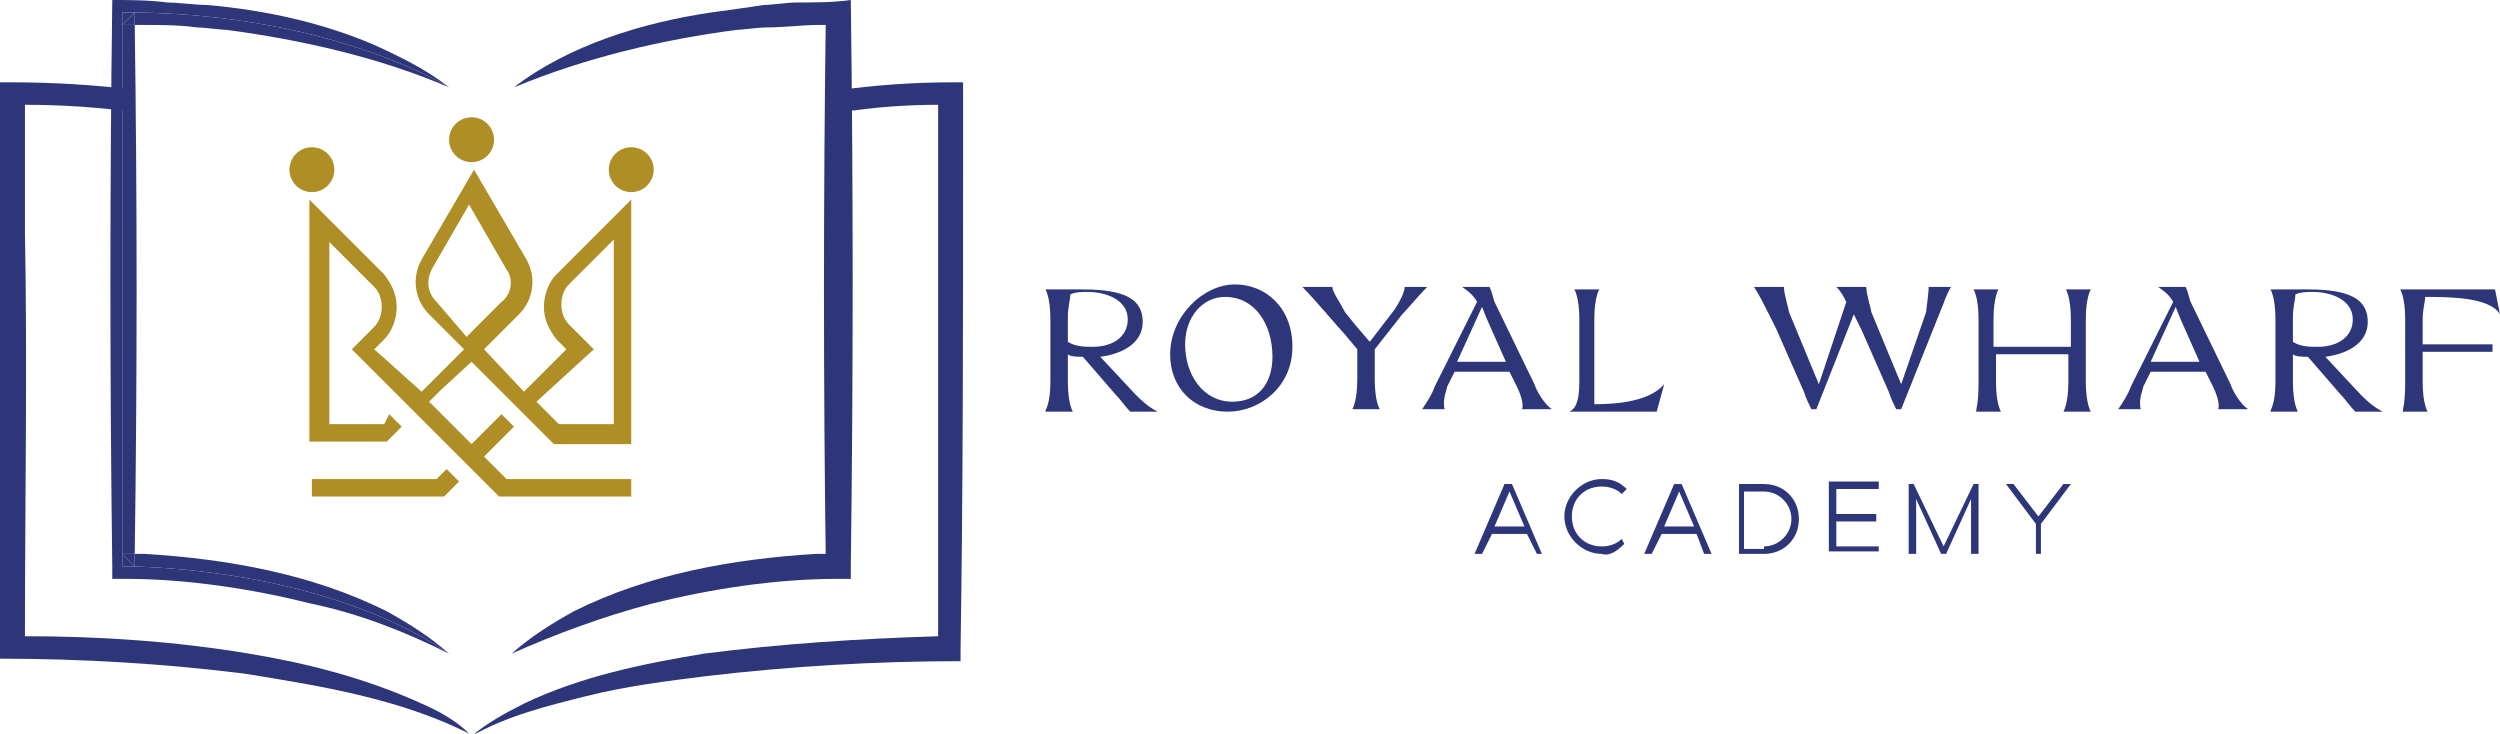 <?xml version="1.0" encoding="UTF-8"?> <svg xmlns="http://www.w3.org/2000/svg" xmlns:xlink="http://www.w3.org/1999/xlink" version="1.1" id="Layer_1" x="0px" y="0px" viewBox="0 0 100.2 29.4" style="enable-background:new 0 0 100.2 29.4;" xml:space="preserve"> <style type="text/css"> .st0{fill:#2E367A;} .st1{fill:#AF8E25;} </style> <path class="st0" d="M38.6,6.5c0-0.3,0-3,0-3.2c0,0-0.5,0-0.5,0c-1.4,0-2.9,0.1-4.4,0.3v0.9c1.3-0.2,2.6-0.3,3.9-0.3 c0,1.5,0,3.8,0,5.1c0,5.3,0,10.8,0,16.2c-3.2,0.1-6.3,0.3-9.4,0.7c-2.4,0.4-4.9,0.9-7.2,2c-0.8,0.4-1.5,0.8-2.1,1.3 c1.4-0.8,3-1.2,4.6-1.6c1.6-0.4,3.2-0.6,4.8-0.8c3.4-0.4,6.8-0.6,10.2-0.6l0-0.5C38.6,19.5,38.6,12.9,38.6,6.5z"></path> <path class="st0" d="M20.6,3.5c2.2-1.7,5.2-2.6,7.9-3c0.7-0.1,1.5-0.2,2.1-0.3c0.3,0,1-0.1,1.3-0.1c0.7,0,1.5,0,2.2-0.1 c0.1,7.5,0.1,15.2,0,22.7c0,0,0,0.5,0,0.5l-0.5,0c-2.5,0-5.1,0.4-7.5,1c-1.9,0.5-3.8,1.2-5.6,2c0.8-0.7,1.6-1.2,2.5-1.7 c3-1.5,6.4-2.1,9.7-2.3c0.3,0,0.6,0,0.9,0l-0.5,0.5c-0.1-7.3-0.1-14.8,0-22.2c0,0,0.5,0.5,0.5,0.5l-0.8,0c-0.6,0-1.4,0.1-2.1,0.1 c-0.3,0-1,0.1-1.2,0.1C26.5,1.6,23.5,2.3,20.6,3.5L20.6,3.5z"></path> <path class="st0" d="M16.9,28.2c-2.2-1-4.5-1.6-6.9-2c-3-0.5-6-0.7-9-0.7c0-5.4,0.1-10.8,0-16.2c0-1.2,0-3.6,0-5.1 c1.5,0,3,0.1,4.4,0.3c0-0.3,0-0.6,0-0.9C3.8,3.4,2.1,3.3,0.5,3.3c0,0-0.5,0-0.5,0c0,0.2,0,3,0,3.2c0,6.4,0,13,0,19.4 c0,0,0,0.5,0,0.5c3.3,0,6.6,0.2,9.8,0.6c3.1,0.5,6.2,1,9,2.4C18.3,28.9,17.6,28.5,16.9,28.2z"></path> <polygon class="st0" points="5.4,0.5 5.4,0.5 5.4,0.5 "></polygon> <polygon class="st0" points="4.9,22.2 4.9,22.2 4.9,22.2 "></polygon> <path class="st0" d="M18,26.2c-5.3-3.6-13.1-3.5-13.1-3.5v-0.5c0,0,0,0,0,0c0,0,0,0,0,0V0.5c0.2,0,0.3,0,0.5,0c0,0,0,0,0,0 c0,0,0,0,0,0c8,0.1,12.6,3,12.6,3c0,0,0,0,0,0c-0.9-0.7-1.9-1.2-3-1.7c-2.1-0.9-4.4-1.4-6.7-1.6C7.9,0.2,7.1,0.1,6.7,0.1 C6,0,5.1,0,4.5,0c-0.1,7.5-0.1,15.2,0,22.7l0,0.5c0,0,0.5,0,0.5,0c2.5,0,5.1,0.4,7.5,1C14.4,24.6,16.2,25.3,18,26.2 C18,26.2,18,26.2,18,26.2L18,26.2z"></path> <path class="st0" d="M5.4,1c0-0.2,0-0.3,0-0.5c0,0,0,0,0,0c0,0-0.5,0.5-0.5,0.5S5.2,1,5.4,1z"></path> <path class="st0" d="M5.4,1c0.2,0,0.4,0,0.4,0C6.4,1,7.2,1,7.9,1.1c0.3,0,1,0.1,1.2,0.1c3,0.4,6.1,1.1,8.9,2.3c0,0-4.6-2.9-12.6-3 C5.4,0.6,5.4,0.8,5.4,1z"></path> <path class="st0" d="M5.4,1C5.2,1,4.9,1,4.9,1s0.5-0.5,0.5-0.5c-0.2,0-0.3,0-0.5,0v21.7c0.2,0,0.3,0,0.5,0C5.5,15.2,5.5,8,5.4,1z"></path> <path class="st0" d="M5.8,22.2c-0.1,0-0.3,0-0.4,0c0,0.2,0,0.3,0,0.5c0,0-0.5-0.5-0.5-0.5v0.5c0,0,7.8-0.1,13.1,3.5l0,0 c-0.8-0.7-1.6-1.2-2.5-1.7C12.5,23,9.1,22.4,5.8,22.2z"></path> <path class="st0" d="M5.4,22.2c-0.2,0-0.3,0-0.5,0v0c0,0,0.5,0.5,0.5,0.5C5.4,22.5,5.4,22.4,5.4,22.2z"></path> <g> <g> <circle class="st1" cx="12.5" cy="6.8" r="0.9"></circle> </g> <g> <circle class="st1" cx="25.3" cy="6.8" r="0.9"></circle> </g> <g> <circle class="st1" cx="18.9" cy="5.6" r="0.9"></circle> </g> <g> <g> <path class="st1" d="M17.9,18.8l-0.4,0.4h-5v0.7h5.3l0.6-0.6L17.9,18.8z M18.9,14.5l3.3,3.3h3.1V8l-3,3c-0.3,0.3-0.5,0.8-0.5,1.3 c0,0.5,0.2,0.9,0.5,1.3l0.4,0.4l-1.7,1.7L19.4,14l1.4-1.4c0.6-0.6,0.7-1.5,0.3-2.2l-2.1-3.6l-2.1,3.6c-0.4,0.7-0.3,1.6,0.3,2.2 l1.4,1.4l-1.2,1.2l-0.5,0.5L15,14l0.4-0.4c0.3-0.3,0.5-0.8,0.5-1.3c0-0.5-0.2-0.9-0.5-1.3l-3-3v9.7h3.1l0.6-0.6l-0.5-0.5L15.4,17 h-2.2V9.7l1.8,1.8c0.2,0.2,0.3,0.5,0.3,0.8c0,0.3-0.1,0.6-0.3,0.8L14.1,14l5.9,5.9h5.3v-0.7h-5l-0.9-0.9l1.2-1.2l-0.5-0.5 l-1.2,1.2l-1.5-1.5l-0.2-0.2l0.5-0.5L18.9,14.5z M23.8,14L22.8,13c-0.2-0.2-0.3-0.5-0.3-0.8c0-0.3,0.1-0.6,0.3-0.8l1.8-1.8V17 h-2.2l-0.9-0.9L23.8,14z M17.5,12.1c-0.4-0.4-0.4-0.9-0.2-1.3l1.5-2.6l1.5,2.6c0.3,0.4,0.2,1-0.2,1.3l-1.4,1.4L17.5,12.1z"></path> </g> </g> </g> <g> <path class="st0" d="M42.1,15.3l0-2.5c0-0.9-0.2-1.2-0.2-1.2h1.5c1.7,0,2.4,0.4,2.4,1.3c0,0.9-0.9,1.3-1.7,1.4l1.4,1.5 c0.2,0.2,0.5,0.5,0.9,0.7v0h-1.1c-0.2-0.2-0.4-0.5-0.6-0.7l-1.3-1.5c-0.2,0-0.5,0-0.6-0.1l0,1.1c0,0.9,0.2,1.2,0.2,1.2h-1.1 C41.9,16.4,42.1,16.2,42.1,15.3z M42.8,13.7c0.3,0.2,0.7,0.2,1,0.2c0.8,0,1.4-0.4,1.4-1.1c0-0.8-0.9-1.1-1.6-1.1 c-0.2,0-0.5,0-0.7,0.1c0,0.2-0.1,0.5-0.1,0.9L42.8,13.7z"></path> <path class="st0" d="M46.9,14.2c0-1.5,1.3-2.8,2.6-2.8c1.2,0,2.3,0.9,2.3,2.5c0,1.6-1.3,2.6-2.6,2.6C47.9,16.5,46.9,15.6,46.9,14.2 z M51,14.3c0-1.3-0.7-2.4-1.9-2.4c-0.9,0-1.6,0.8-1.6,1.9c0,1.2,0.7,2.3,1.9,2.3C50.4,16.1,51,15.4,51,14.3z"></path> <path class="st0" d="M53.4,11.5c0,0.2,0.3,0.6,0.5,1l0.4,0.5l0,0l0.6,0.7l1-1.3c0.2-0.3,0.4-0.7,0.4-0.9h0.9 c-0.3,0.3-0.8,0.9-1,1.1L55.1,14l0,1.2c0,0.9,0.2,1.2,0.2,1.2h-1.1c0,0,0.2-0.3,0.2-1.2l0-1.2l-0.5-0.6c-0.2-0.2-1.2-1.4-1.7-1.9 H53.4z"></path> <path class="st0" d="M57.5,15.5l1.7-3.4c-0.1-0.2-0.3-0.4-0.6-0.6v0l1.1,0c0.1,0.2,0.1,0.3,0.2,0.6l1.6,3.3c0.1,0.3,0.4,0.8,0.7,1 h-1.2c0.1-0.2-0.1-0.7-0.2-0.9l-0.3-0.6h-2.2L58,15.5c0,0.1-0.2,0.5-0.1,0.9H57C57.2,16.1,57.4,15.8,57.5,15.5z M60.4,14.6 l-0.8-1.8l-0.2-0.5l-1,2.2H60.4z"></path> <path class="st0" d="M63.3,15.3l0-2.5c0-0.9-0.2-1.2-0.2-1.2h1c0,0-0.2,0.3-0.2,1.2l0,2.5c0,0.4,0,0.7,0,0.9c0.9,0,2.2-0.1,2.8-0.8 l0,0l-0.3,1.1l-2.8,0h-0.7C63.1,16.4,63.3,16.2,63.3,15.3z"></path> <path class="st0" d="M71.5,11.5c0,0.3,0.2,0.9,0.2,1l1.2,2.9l1.1-3.3c-0.1-0.2-0.2-0.4-0.4-0.6h1.2c0,0.3,0.2,0.9,0.2,1l1.2,2.9 l1-2.9c0-0.1,0.1-0.7,0.1-1h0.9c-0.2,0.3-0.3,0.7-0.4,0.9l-1.6,4h-0.2c-0.1-0.2-0.2-0.4-0.3-0.7h0l-1.1-2.5l0,0l-0.3-0.6l-1.5,3.8 h-0.2c-0.1-0.2-0.2-0.4-0.3-0.7h0l-1.1-2.5l0,0l-0.3-0.6c-0.2-0.4-0.4-0.8-0.6-1.1H71.5z"></path> <path class="st0" d="M79.3,15.3l0-2.5c0-0.9-0.2-1.2-0.2-1.2h1c0,0-0.2,0.3-0.2,1.2l0,1.1h3.1l0-1.1c0-0.9-0.2-1.2-0.2-1.2h1 c0,0-0.2,0.3-0.2,1.2l0,2.5c0,0.9,0.2,1.2,0.2,1.2h-1.1c0,0,0.2-0.3,0.2-1.2l0-1.1H80l0,1.1c0,0.9,0.2,1.2,0.2,1.2h-1 C79.2,16.4,79.3,16.2,79.3,15.3z"></path> <path class="st0" d="M85.4,15.5l1.7-3.4c-0.1-0.2-0.3-0.4-0.6-0.6v0l1.1,0c0.1,0.2,0.1,0.3,0.2,0.6l1.6,3.3c0.1,0.3,0.4,0.8,0.7,1 h-1.2c0.1-0.2-0.1-0.7-0.2-0.9l-0.3-0.6h-2.2l-0.3,0.6c0,0.1-0.2,0.5-0.1,0.9h-0.9C85.1,16.1,85.3,15.8,85.4,15.5z M88.2,14.6 l-0.8-1.8l-0.2-0.5l-1,2.2H88.2z"></path> <path class="st0" d="M91.2,15.3l0-2.5c0-0.9-0.2-1.2-0.2-1.2h1.5c1.7,0,2.4,0.4,2.4,1.3c0,0.9-0.9,1.3-1.7,1.4l1.4,1.5 c0.2,0.2,0.5,0.5,0.9,0.7v0h-1.1c-0.2-0.2-0.4-0.5-0.6-0.7l-1.3-1.5c-0.2,0-0.5,0-0.6-0.1l0,1.1c0,0.9,0.2,1.2,0.2,1.2H91 C91,16.4,91.2,16.2,91.2,15.3z M91.9,13.7c0.3,0.2,0.7,0.2,1,0.2c0.8,0,1.4-0.4,1.4-1.1c0-0.8-0.9-1.1-1.6-1.1 c-0.2,0-0.5,0-0.7,0.1c0,0.2-0.1,0.5-0.1,0.9L91.9,13.7z"></path> <path class="st0" d="M96.4,15.3l0-2.5c0-0.9-0.2-1.2-0.2-1.2l3.8,0l0.2,1l0,0c-0.4-0.7-2.1-0.7-3-0.7c0,0.2-0.1,0.5-0.1,0.9l0,1 h2.8v0.3h-2.8l0,1.2c0,0.9,0.2,1.2,0.2,1.2h-1C96.3,16.4,96.4,16.2,96.4,15.3z"></path> </g> <path class="st0" d="M61.6,22.2l-0.4-0.8h-1.4l-0.4,0.8h-0.3l1.2-2.8h0.3l1.2,2.8H61.6z M61.1,21.1l-0.6-1.4l-0.6,1.4H61.1z M65.1,21.8L65.1,21.8L65,21.6l0,0c-0.2,0.2-0.5,0.3-0.8,0.3c-0.7,0-1.2-0.5-1.2-1.2c0-0.7,0.5-1.2,1.2-1.2c0.3,0,0.6,0.1,0.8,0.3 l0,0l0.2-0.2l0,0c-0.3-0.3-0.6-0.4-1-0.4c-0.8,0-1.5,0.7-1.5,1.5c0,0.8,0.7,1.5,1.5,1.5C64.5,22.3,64.8,22.1,65.1,21.8z M68.3,22.2 L68,21.4h-1.4l-0.4,0.8h-0.3l1.2-2.8h0.3l1.2,2.8H68.3z M67.9,21.1l-0.6-1.4l-0.6,1.4H67.9z M69.7,22.2v-2.8h1 c0.8,0,1.4,0.6,1.4,1.4c0,0.8-0.6,1.4-1.4,1.4H69.7z M70.7,21.9c0.6,0,1.1-0.5,1.1-1.1s-0.5-1.1-1.1-1.1h-0.8v2.3H70.7z M75.3,22.2 v-0.3h-1.7v-1h1.6v-0.3h-1.6v-1h1.7v-0.3h-2v2.8H75.3z M79.3,22.2v-2.8h-0.2l-1.2,2.5l-1.2-2.5h-0.2v2.8h0.3V20l1,2.2H78l1-2.2v2.2 H79.3z M81.8,22.2V21l1.2-1.6h-0.3l-1,1.3l-1-1.3h-0.3l1.2,1.6v1.2H81.8z"></path> </svg> 